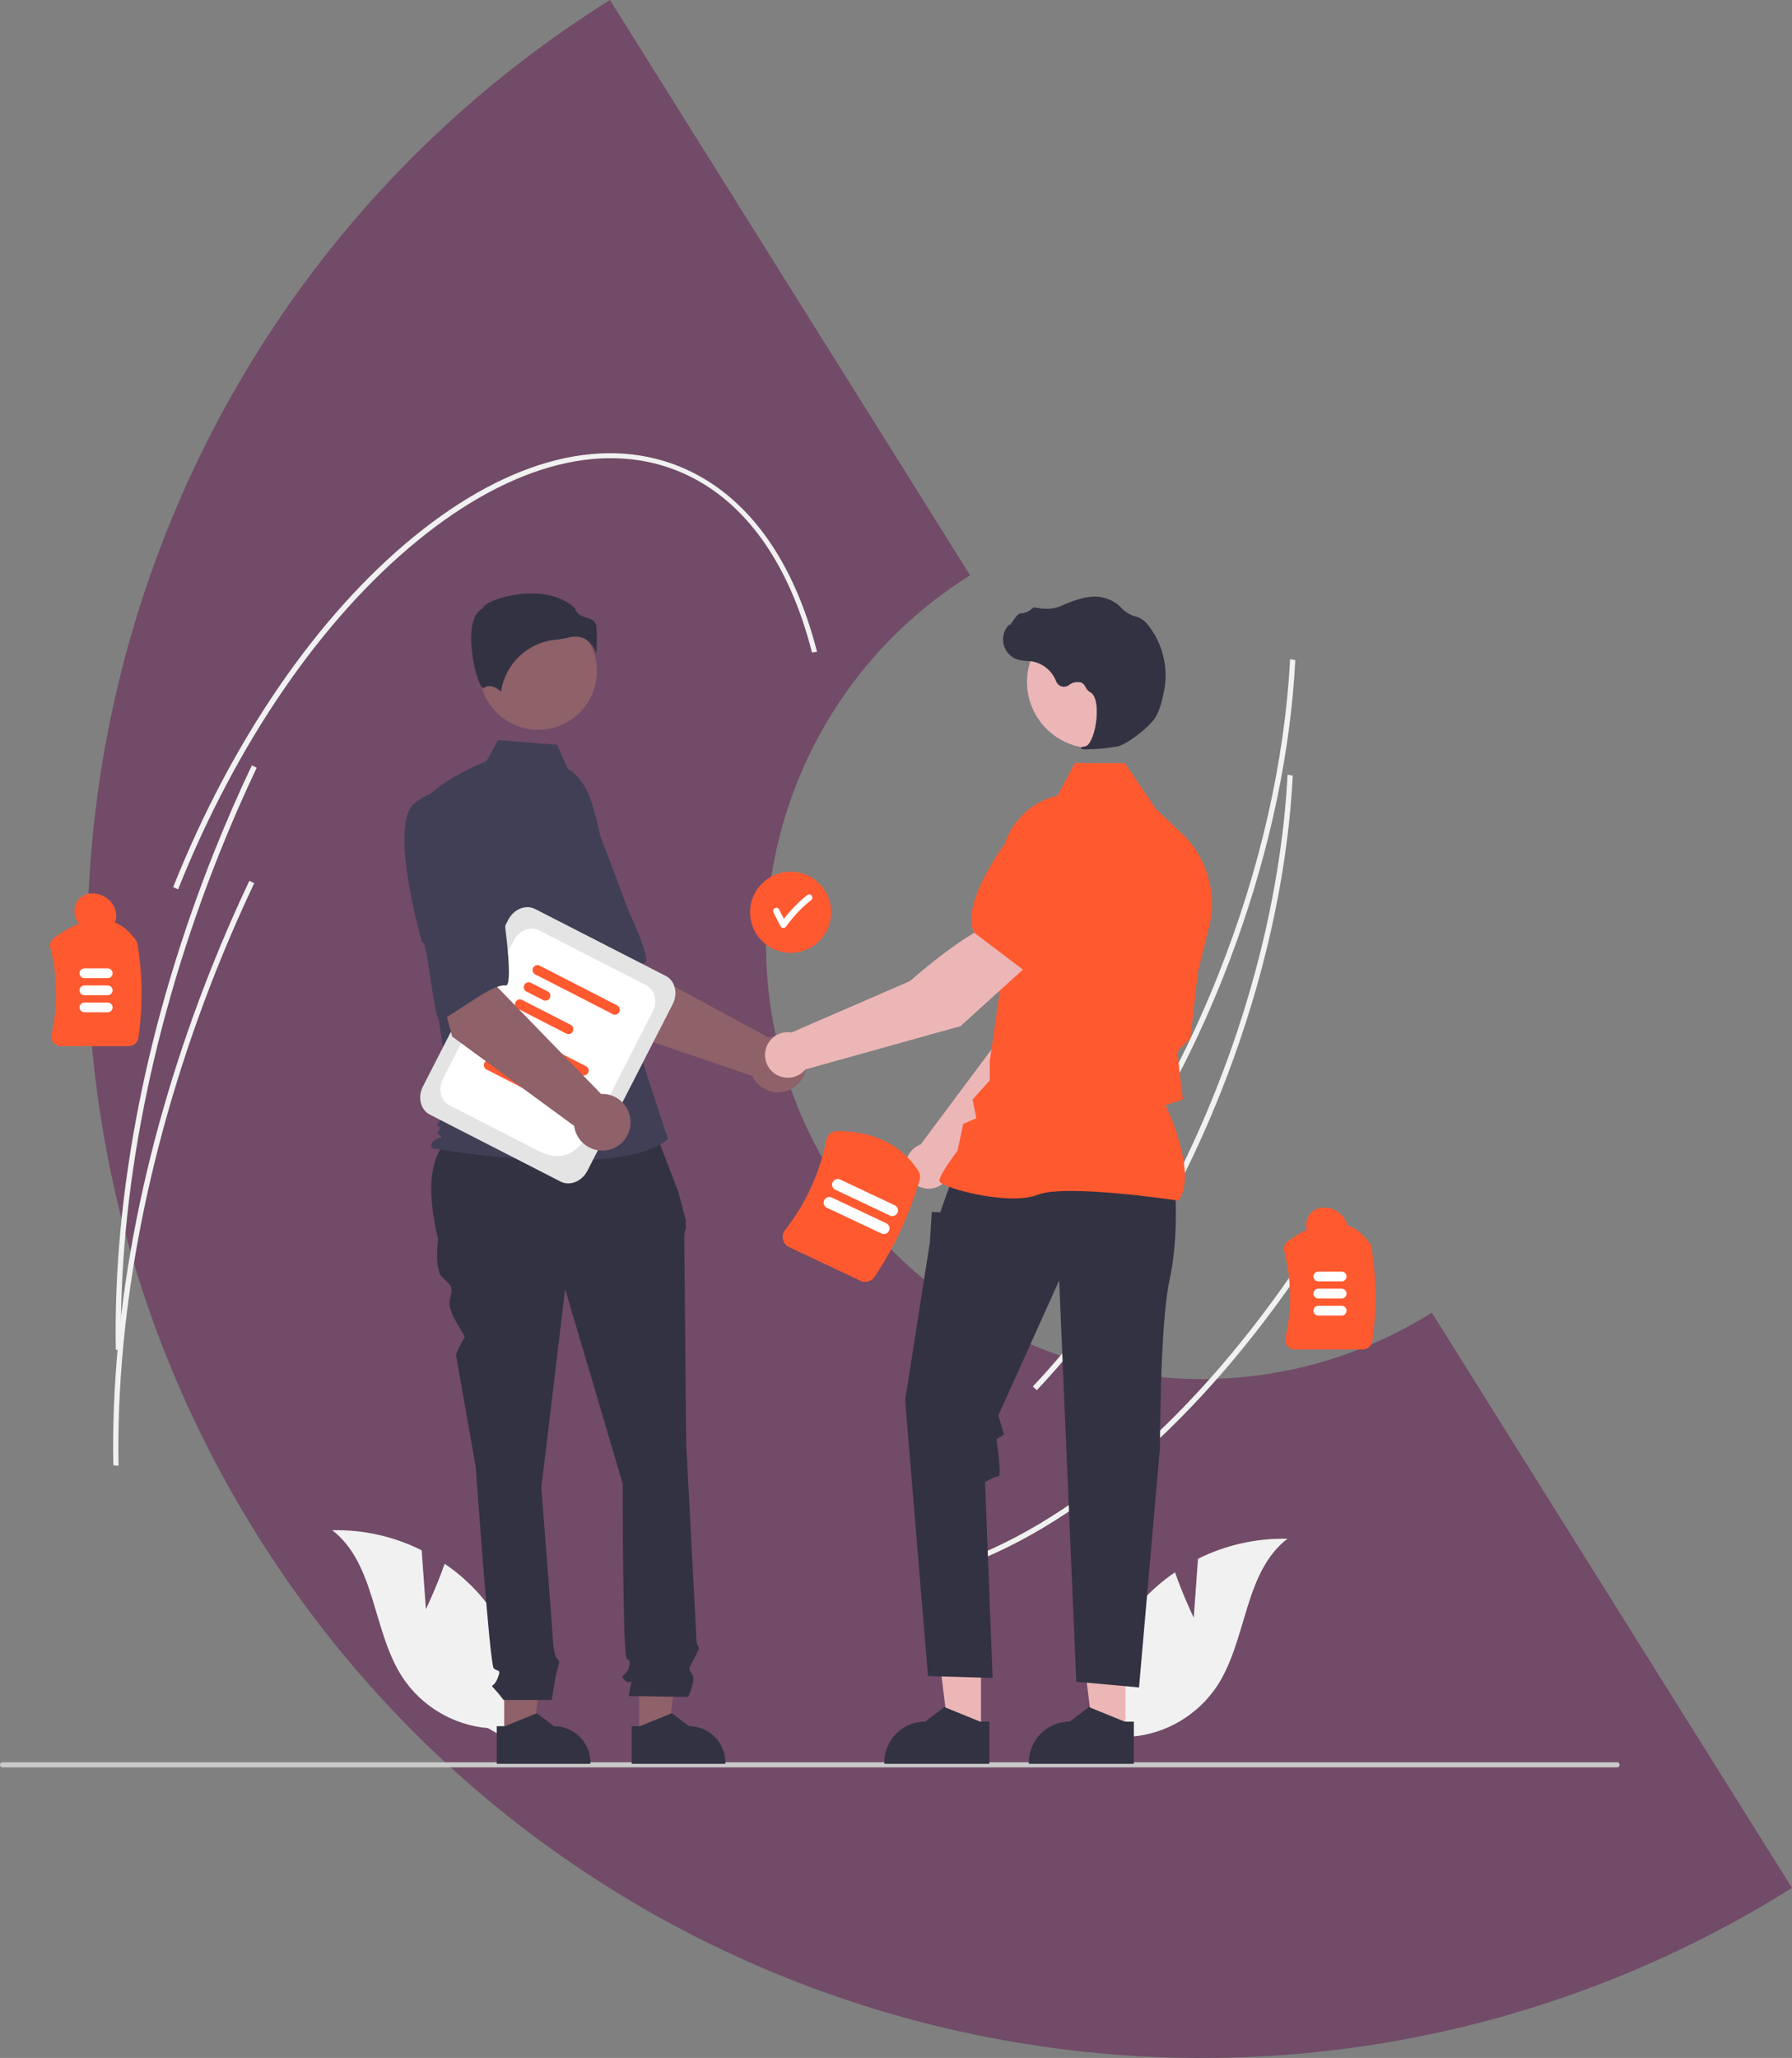 <?xml version="1.0" encoding="UTF-8"?>
<svg id="Calque_2" data-name="Calque 2" xmlns="http://www.w3.org/2000/svg" viewBox="0 0 839.4 963.62">
  <rect x="0" y="0" width="839.4" height="963.62" fill="#808080" stroke="none"/>
  <defs>
    <style>
      .cls-1 {
        fill: #ecb6b6;
      }

      .cls-2 {
        fill: #cacaca;
      }

      .cls-3 {
        fill: #fff;
      }

      .cls-4 {
        fill: #323242;
      }

      .cls-5 {
        fill: #413f56;
      }

      .cls-6 {
        fill: #f1f1f1;
      }

      .cls-7 {
        fill: #8f6169;
      }

      .cls-8 {
        fill: #e4e4e4;
      }

      .cls-9 {
        fill: #6963fa;
      }

      .cls-10 {
        fill: #714b67;
      }

      .cls-11 {
        fill: #ff5930;
      }
    </style>
  </defs>
  <g id="Graphic_Elements" data-name="Graphic Elements">
    <g>
      <path class="cls-10" d="M120.52,718.84c152.92,244.14,474.74,318.07,718.88,165.16l-168.71-269.35c-95.36,59.73-221.05,30.82-280.78-64.54-59.7-95.32-30.86-221.02,64.5-280.75L285.71,0C41.57,152.92-32.36,474.74,120.52,718.84Z"/>
      <path class="cls-6" d="M605.67,324.29c-3.94,43.42-15.17,89.21-32.78,133.39-21.78,54.63-51.53,102.75-86.04,139.16l-1.92-1.67c34.34-36.23,63.96-84.14,85.64-138.55,19.6-49.17,31.25-100.33,33.72-147.94l2.45.41c-.26,5.03-.62,10.09-1.09,15.2Z"/>
      <path class="cls-6" d="M621.36,576.49c-48.47,77.12-107.28,132.22-165.59,155.15l-1.18-2.16c57.91-22.77,116.37-77.59,164.62-154.36l2.15,1.37Z"/>
      <path class="cls-6" d="M604.49,378.36c-3.94,43.42-15.17,89.21-32.78,133.39-21.78,54.63-51.53,102.75-86.04,139.16l-1.92-1.67c34.34-36.23,63.96-84.14,85.64-138.55,19.6-49.17,31.25-100.33,33.72-147.94l2.45.41c-.26,5.03-.62,10.09-1.09,15.2Z"/>
      <path class="cls-11" d="M60.33,489.84h-31.8c-1.38,0-2.68-.62-3.53-1.7-.85-1.05-1.16-2.43-.86-3.75,3.03-13.37,2.84-27.26-.56-40.54-.44-1.79.25-3.66,1.75-4.74,16.35-11.76,29.23-11.42,38.28,1.02.41.57.68,1.22.79,1.91,2.42,14.53,2.55,29.35.4,43.93-.31,2.22-2.21,3.88-4.46,3.87Z"/>
      <path class="cls-3" d="M50.47,457.99h-10.94c-1.26,0-2.28-1.02-2.28-2.28s1.02-2.28,2.28-2.28h10.94c1.26,0,2.28,1.03,2.27,2.29,0,1.25-1.02,2.27-2.27,2.27h0Z"/>
      <path class="cls-3" d="M50.47,465.99h-10.94c-1.26,0-2.28-1.02-2.28-2.28s1.02-2.28,2.28-2.28h10.94c1.26,0,2.28,1.03,2.27,2.29,0,1.25-1.02,2.27-2.27,2.27h0Z"/>
      <path class="cls-3" d="M50.47,473.99h-10.94c-1.26,0-2.28-1.02-2.28-2.28s1.02-2.28,2.28-2.28h10.94c1.26,0,2.28,1.03,2.27,2.29,0,1.25-1.02,2.27-2.27,2.27h0Z"/>
      <path class="cls-11" d="M638.33,631.84h-31.8c-1.38,0-2.68-.62-3.53-1.7-.85-1.05-1.16-2.43-.86-3.75,3.03-13.37,2.84-27.26-.56-40.54-.44-1.79.25-3.66,1.75-4.74,16.35-11.76,29.23-11.42,38.28,1.02.41.57.68,1.22.79,1.91,2.42,14.53,2.55,29.35.4,43.93-.31,2.22-2.21,3.88-4.46,3.87Z"/>
      <path class="cls-3" d="M628.47,599.99h-10.94c-1.26,0-2.28-1.03-2.27-2.29,0-1.25,1.02-2.27,2.27-2.27h10.94c1.26,0,2.28,1.02,2.28,2.28,0,1.26-1.02,2.28-2.28,2.28h0Z"/>
      <path class="cls-3" d="M628.47,607.99h-10.94c-1.26,0-2.28-1.03-2.27-2.29,0-1.25,1.02-2.27,2.27-2.27h10.94c1.26,0,2.28,1.02,2.28,2.28,0,1.26-1.02,2.28-2.28,2.28h0Z"/>
      <path class="cls-3" d="M628.47,615.99h-10.94c-1.26,0-2.28-1.03-2.27-2.29,0-1.25,1.02-2.27,2.27-2.27h10.94c1.26,0,2.28,1.02,2.28,2.28,0,1.26-1.02,2.28-2.28,2.28h0Z"/>
      <path class="cls-2" d="M758.67,826.35c0,.66-.53,1.19-1.18,1.19H1.19c-.66,0-1.19-.53-1.19-1.19s.53-1.19,1.19-1.19h756.29c.66,0,1.19.53,1.19,1.18h0Z"/>
      <path class="cls-6" d="M199.5,753.49l-1.98-27.59c-12.99-6.5-27.38-9.72-41.9-9.4,20.43,15.79,18.8,47.36,32.95,68.96,9.04,13.58,23.77,22.31,40.03,23.72l17,9.78c3.94-26.02-3.72-52.45-20.94-72.35-4.83-5.47-10.33-10.3-16.37-14.4-3.72,10.67-8.78,21.26-8.78,21.26Z"/>
      <path class="cls-6" d="M559.17,757.49l1.98-27.59c12.99-6.5,27.38-9.72,41.9-9.4-20.43,15.79-18.8,47.36-32.95,68.96-9.04,13.58-23.77,22.31-40.03,23.72l-17,9.78c-3.94-26.02,3.72-52.45,20.94-72.35,4.83-5.47,10.33-10.3,16.37-14.4,3.72,10.67,8.78,21.26,8.78,21.26Z"/>
      <circle class="cls-11" cx="370.34" cy="427.15" r="19"/>
      <path class="cls-3" d="M380.09,419.23c-.59-.57-1.53-.57-2.12,0-4.03,3.22-7.65,6.91-10.78,11.01-.77-1.49-1.54-2.97-2.3-4.46-.89-1.72-3.48-.2-2.59,1.51,1.12,2.17,2.25,4.35,3.37,6.52.44.72,1.37.94,2.09.5.21-.13.38-.3.5-.5,3.33-4.7,7.32-8.89,11.84-12.47.58-.59.58-1.53,0-2.12Z"/>
      <path class="cls-7" d="M285.32,481.03l-28.65-45,33.18-17.77,8.71,34.33,61.36,33.15c6.89-2.48,14.49,1.1,16.97,7.99,2.48,6.89-1.1,14.49-7.99,16.97-6.47,2.33-13.65-.67-16.53-6.92l-67.04-22.77Z"/>
      <path class="cls-5" d="M235.74,382.07c-9,13.22,22.99,61.26,22.99,61.26,1.56-3.36,16.46,34.37,18.95,32.14,7.09-6.33,18.19-23.98,24.37-24.76,3.53-.45-8.18-25.48-8.18-25.48,0,0-5.35-14.78-12.62-33.66-3.97-10.93-13.27-19.05-24.63-21.54,0,0-11.88-1.18-20.88,12.04Z"/>
      <polygon class="cls-7" points="236.17 812.7 249.78 812.7 256.25 760.22 236.17 760.22 236.17 812.7"/>
      <path class="cls-4" d="M232.7,808.26h3.83s14.95-6.08,14.95-6.08l8.01,6.08h0c9.43,0,17.08,7.65,17.08,17.08v.55h-43.88s0-17.63,0-17.63Z"/>
      <polygon class="cls-7" points="299.39 812.7 313 812.7 319.47 760.22 299.39 760.22 299.39 812.7"/>
      <path class="cls-4" d="M295.92,808.26h3.83s14.95-6.08,14.95-6.08l8.01,6.08h0c9.43,0,17.08,7.65,17.08,17.08v.55h-43.88s0-17.63,0-17.63Z"/>
      <path class="cls-4" d="M305.28,525.76l-88.51,2.21c-16.81,9.13-17.06,28.89-11.56,52.35,0,0-1.86,13.94,1.86,17.66s5.58,3.72,3.72,10.23,7.96,17.14,6.77,18.33-3.98,7.7-3.98,7.7l9.3,52.99s6.51,92.04,8.37,93.9,3.72,0,1.86,4.65-3.72,2.79-1.86,4.65c1.65,1.78,3.2,3.64,4.65,5.58h22.48s1.69-9.3,1.69-10.23,1.86-6.51,1.86-7.44-1.64-2.57-1.64-2.57c-.57-1.89-.95-3.83-1.15-5.79,0-1.86-5.58-73.44-5.58-73.44l11.16-92.97,26.96,91.11s0,79.95,1.86,81.81,1.86.93.93,4.65-4.65,2.79-1.86,5.58c2.79,2.79,3.72-1.86,2.79,2.79l-.93,4.65,27.89.4s3.72-7.84,1.86-10.63-1.75-2.03.52-6.59,3.2-5.49,2.27-6.42-.93-5.87-.93-5.87l-4.65-88.95s-.93-93.9-.93-96.68c-.07-1.44.19-2.87.77-4.18v-3.79l-3.56-13.41-12.42-32.25Z"/>
      <circle class="cls-7" cx="252.11" cy="314.23" r="27.5"/>
      <path class="cls-5" d="M265.86,359.9c5.92,3.52,9.47,9.99,11.5,16.58,3.77,12.19,6.03,24.8,6.75,37.54l2.15,38.14,26.61,81.21c-23.06,19.52-109.76,4.44-109.76,4.44,0,0-2.66-.89,0-3.55s5.25-.3,2.59-2.96-.83.3.06-2.36,0-.89-.89-1.77,6.87-8.87,6.87-8.87l-7.1-46.62-8.87-94.03c10.65-13.31,32.05-21.15,32.05-21.15l5.53-9.96,27.66,2.21,4.84,11.15Z"/>
      <path class="cls-4" d="M274.78,299.62c2.14,1.59,3.72,3.82,4.53,6.36.31-4.15.33-8.32.06-12.48-.32-2.92-2.38-3.58-4.76-4.34-2.15-.69-4.58-1.46-5.24-4.3-8.64-8.41-23.69-7.99-33.99-5.05-5.67,1.61-8.93,3.69-9.22,4.9l-.06.25-.23.12c-4.37,2.18-5.22,9.08-5.16,14.48.11,10.18,3.62,21.73,5.6,22.67.1.05.13.03.18,0h0c2.98-2.38,6.62.18,8.21,1.57,1.94-13.01,12.51-23.03,25.61-24.26,2.08-.2,4.14-.55,6.17-1.04,1.03-.27,2.09-.41,3.15-.41,1.83-.03,3.63.51,5.15,1.53Z"/>
      <path class="cls-1" d="M445.5,547.67l52.9-53.72,13.94-42.96-22.43-9.07c-11.11,11.21-22.55,45.51-22.55,45.51l-36.11,48.46c-.29.11-.58.22-.86.35-5.34,2.52-7.62,8.89-5.1,14.23,2.52,5.34,8.89,7.62,14.23,5.1,3.17-1.5,5.4-4.45,5.98-7.9Z"/>
      <path class="cls-9" d="M483.79,446.84l28.36,8.2.11-.02c10.43-2.02,18.67-19.35,23.76-33.53,3.47-9.7-1.17-20.44-10.61-24.56h0c-6.87-2.94-14.81-1.73-20.5,3.13l-14.14,12.18-6.97,34.6Z"/>
      <polygon class="cls-1" points="459.52 811.11 444.27 811.1 437.01 752.27 459.52 752.27 459.52 811.11"/>
      <path class="cls-4" d="M463.41,806.13h-4.29s-16.76-6.82-16.76-6.82l-8.98,6.82h0c-10.57,0-19.14,8.57-19.14,19.14v.62h49.18s0-19.76,0-19.76Z"/>
      <polygon class="cls-1" points="527.2 811.11 511.95 811.1 504.69 752.27 527.21 752.27 527.2 811.11"/>
      <path class="cls-4" d="M531.1,806.13h-4.29s-16.76-6.82-16.76-6.82l-8.98,6.82h0c-10.57,0-19.14,8.57-19.14,19.14v.62h49.18s0-19.76,0-19.76Z"/>
      <path class="cls-4" d="M550.46,557.68s1.78,21.37-2.67,41.86c-4.45,20.48-4.45,78.17-4.45,78.17l-9.8,112.41-29.39-2.67-8.02-187.91-28.5,63.23,2.67,8.91-3.56,2.23s2.67,17.37.89,17.37-6.23,2.67-6.23,2.67l3.56,91.73-30.28-.89-10.69-129.13,11.58-73.92.89-14.25,4.01.16,2.04-5.95,3.75-10.24,104.2,6.23Z"/>
      <path class="cls-11" d="M552,562.17l.16-.22c8.48-11.87-4.27-40.39-6.2-44.52l8.1-2.63-1.82-15.5-.86-6.91,6.19-6.19.02-.15,3.56-31.17,5.18-20.7c3.97-15.94-.96-32.77-12.9-44.05l-11.97-11.29-14.55-21.53h-23.46l-8.05,15.2c-16.1,3.72-27.23,18.41-26.46,34.92l1.82,39.86-7.14,49.62v8.98s-8.04,8.93-8.04,8.93l1.75,8.77-6.11,2.62-2.7,12.6c-1.12,1.47-8.49,11.31-8.49,13.99,0,.4.3.79.94,1.23,5.03,3.4,32.8,10.34,45.09,5.42,13.09-5.24,65.15,2.62,65.67,2.7l.27.04Z"/>
      <circle class="cls-1" cx="512.14" cy="319.28" r="31.07"/>
      <path class="cls-4" d="M509.16,350.86c4.81-.05,9.61-.51,14.35-1.38,4.69-1.08,15.03-9.08,17.85-13.8h0c2.09-3.51,3.35-8.94,4.04-12.87,1.87-10.53-.81-21.37-7.38-29.81-1.25-1.75-2.95-3.13-4.93-3.99-.17-.06-.35-.12-.53-.16-2.86-.67-5.45-2.19-7.44-4.34-.39-.44-.8-.84-1.25-1.22-2.23-1.79-4.86-3.02-7.66-3.6-4.53-1.09-11.01.28-19.25,4.05-4.14,1.9-8.74,1.37-12.29.7-.4-.07-.81.08-1.08.4-1.46,1.45-3.42,2.29-5.48,2.35-1.26.09-2.54,1.87-4.07,4.18-.35.53-.76,1.14-1.05,1.51l-.06-.7-.69.8c-3.56,4.14-3.1,10.38,1.04,13.94,1.11.96,2.42,1.66,3.84,2.04,1.28.3,2.58.48,3.89.52.79.05,1.62.1,2.41.22,5.16.92,9.46,4.48,11.32,9.38.78,2.01,3.04,3,5.04,2.22.32-.12.61-.28.89-.48,1.63-1.34,3.81-1.79,5.84-1.22.87.45,1.56,1.19,1.94,2.09.47,1,1.23,1.84,2.18,2.41,3.24,1.56,3.64,8.85,2.65,14.96-.95,5.89-3.03,10.18-5.05,10.45-1.55.2-1.73.32-1.83.59l-.09.25.18.23c.87.29,1.79.39,2.7.29Z"/>
      <path class="cls-1" d="M483.38,450.16l-14.94-19.03c-15.21,4.19-42.21,28.25-42.21,28.25l-55.44,24.06c-5.82-.98-11.33,2.95-12.3,8.76-.98,5.82,2.95,11.33,8.76,12.3,3.78.63,7.6-.8,10.03-3.76l72.63-20.26,33.47-30.33Z"/>
      <path class="cls-11" d="M479.8,454.51l23.57-26.27,1.31-18.62c.5-7.46-3.28-14.55-9.75-18.3h0c-8.95-5.11-20.33-2.41-26.03,6.17-8.33,12.55-17.29,29.52-12.68,39.09l.05.1,23.53,17.83Z"/>
      <path class="cls-8" d="M262.58,553.26l-61.25-31.37c-4.36-2.23-5.8-8.15-3.22-13.19l39.94-77.98c2.58-5.04,8.23-7.33,12.59-5.1l61.25,31.37c4.36,2.23,5.8,8.15,3.22,13.19l-39.94,77.98c-2.58,5.04-8.23,7.33-12.59,5.1Z"/>
      <path class="cls-3" d="M252.11,538.84l-41.62-21.31c-4.08-2.09-5.43-7.63-3.01-12.36l33.18-64.79c2.42-4.72,7.71-6.87,11.79-4.78l50.26,25.74c4.08,2.09,5.43,7.63,3.01,12.36l-18.03,35.2c-10.78,21.04-17.41,39.25-35.59,29.94Z"/>
      <path class="cls-11" d="M272.69,503.46l-36.86-18.88c-1.04-.74-1.28-2.18-.54-3.22.59-.83,1.66-1.17,2.62-.85l36.86,18.88c1.04.74,1.28,2.18.54,3.22-.59.83-1.66,1.17-2.62.85Z"/>
      <path class="cls-9" d="M240.13,496.91l-8.41-4.31c-1.04-.74-1.28-2.18-.54-3.22.59-.83,1.66-1.17,2.62-.85l8.41,4.31c1.04.74,1.28,2.18.54,3.22-.59.83-1.66,1.17-2.62.85Z"/>
      <path class="cls-11" d="M250.92,512.56l-23.31-11.94c-1.04-.74-1.28-2.18-.54-3.22.59-.83,1.66-1.17,2.62-.85l23.31,11.94c1.04.74,1.28,2.18.54,3.22-.59.83-1.66,1.17-2.62.85h0Z"/>
      <path class="cls-11" d="M287.28,474.98l-36.86-18.88c-1.04-.74-1.28-2.18-.54-3.22.59-.83,1.66-1.17,2.62-.85l36.86,18.88c1.04.74,1.28,2.18.54,3.22-.59.83-1.66,1.17-2.62.85Z"/>
      <path class="cls-11" d="M254.72,468.43l-8.41-4.31c-1.04-.74-1.28-2.18-.54-3.22.59-.83,1.66-1.17,2.62-.85l8.41,4.31c1.04.74,1.28,2.18.54,3.22-.59.83-1.66,1.17-2.62.85Z"/>
      <path class="cls-11" d="M265.51,484.08l-23.31-11.94c-1.04-.74-1.28-2.18-.54-3.22.59-.83,1.66-1.17,2.62-.85l23.31,11.94c1.04.74,1.28,2.18.54,3.22-.59.83-1.66,1.17-2.62.85h0Z"/>
      <path class="cls-7" d="M211.82,485.37l-13.84-51.52,36.98-7-1.99,35.36,48.59,50.03c7.32-.3,13.5,5.39,13.8,12.71.3,7.32-5.39,13.5-12.71,13.8-6.87.28-12.82-4.74-13.7-11.56l-57.13-41.83Z"/>
      <path class="cls-5" d="M194.2,376.09c-12.55,9.91,3.56,65.34,3.56,65.34,2.49-2.74,5.39,37.72,8.44,36.34,8.67-3.92,24.55-17.42,30.67-16.32,3.5.63-.17-26.76-.17-26.76,0,0-.67-15.7-1.94-35.89-.51-11.61-6.94-22.16-17.03-27.93,0,0-10.97-4.69-23.53,5.22Z"/>
      <path class="cls-11" d="M403.05,599.71l-33.43-15.78c-1.45-.68-2.51-1.99-2.87-3.54-.37-1.52-.02-3.13.95-4.36,9.68-12.37,16.33-26.85,19.41-42.25.48-2.43,2.61-4.19,5.09-4.19,17.05.06,29.79,6.28,37.87,18.5.86,1.29,1.11,2.89.69,4.38-4.68,16.12-11.8,31.44-21.11,45.41-1.43,2.18-4.25,2.98-6.61,1.86Z"/>
      <path class="cls-3" d="M412.89,577.58l-25.56-12.07c-1.32-.63-1.89-2.21-1.27-3.53.63-1.32,2.21-1.89,3.53-1.27h0l25.56,12.07c1.32.63,1.89,2.21,1.27,3.53-.63,1.32-2.21,1.89-3.53,1.27h0Z"/>
      <path class="cls-3" d="M416.86,569.17l-25.56-12.07c-1.32-.63-1.89-2.21-1.27-3.53.63-1.32,2.21-1.89,3.53-1.27h0l25.56,12.07c1.32.63,1.89,2.21,1.27,3.53-.63,1.32-2.21,1.89-3.53,1.27h0Z"/>
      <path class="cls-6" d="M382.71,305.23l-2.38.26c-10.61-41.68-31.17-70.56-59.46-83.51-35.97-16.46-80.44-5.41-125.23,31.13-45.02,36.72-84.87,94.73-112.22,163.34l-2.31-1.06c27.47-68.91,67.52-127.2,112.79-164.13,45.5-37.12,90.88-48.25,127.79-31.36,29.1,13.32,50.2,42.83,61.02,85.32Z"/>
      <path class="cls-6" d="M120.23,359.51c-6.22,13.11-12.14,26.69-17.59,40.36-31.36,78.68-47.25,159.04-45.95,232.38l-2.45-.26c-1.3-73.62,14.64-154.25,46.1-233.18,5.47-13.71,11.4-27.33,17.64-40.47l2.26,1.17Z"/>
      <path class="cls-6" d="M119.06,413.58c-6.22,13.11-12.14,26.69-17.59,40.36-31.36,78.68-47.25,159.04-45.95,232.38l-2.45-.26c-1.3-73.62,14.64-154.25,46.1-233.18,5.47-13.71,11.4-27.33,17.64-40.47l2.26,1.17Z"/>
      <ellipse class="cls-11" cx="44.69" cy="427.59" rx="8.86" ry="10.19" transform="translate(-336.07 227.95) rotate(-56.36)"/>
      <ellipse class="cls-11" cx="621.63" cy="574.66" rx="8.86" ry="10.19" transform="translate(-201.15 773.9) rotate(-56.36)"/>
    </g>
  </g>
</svg>